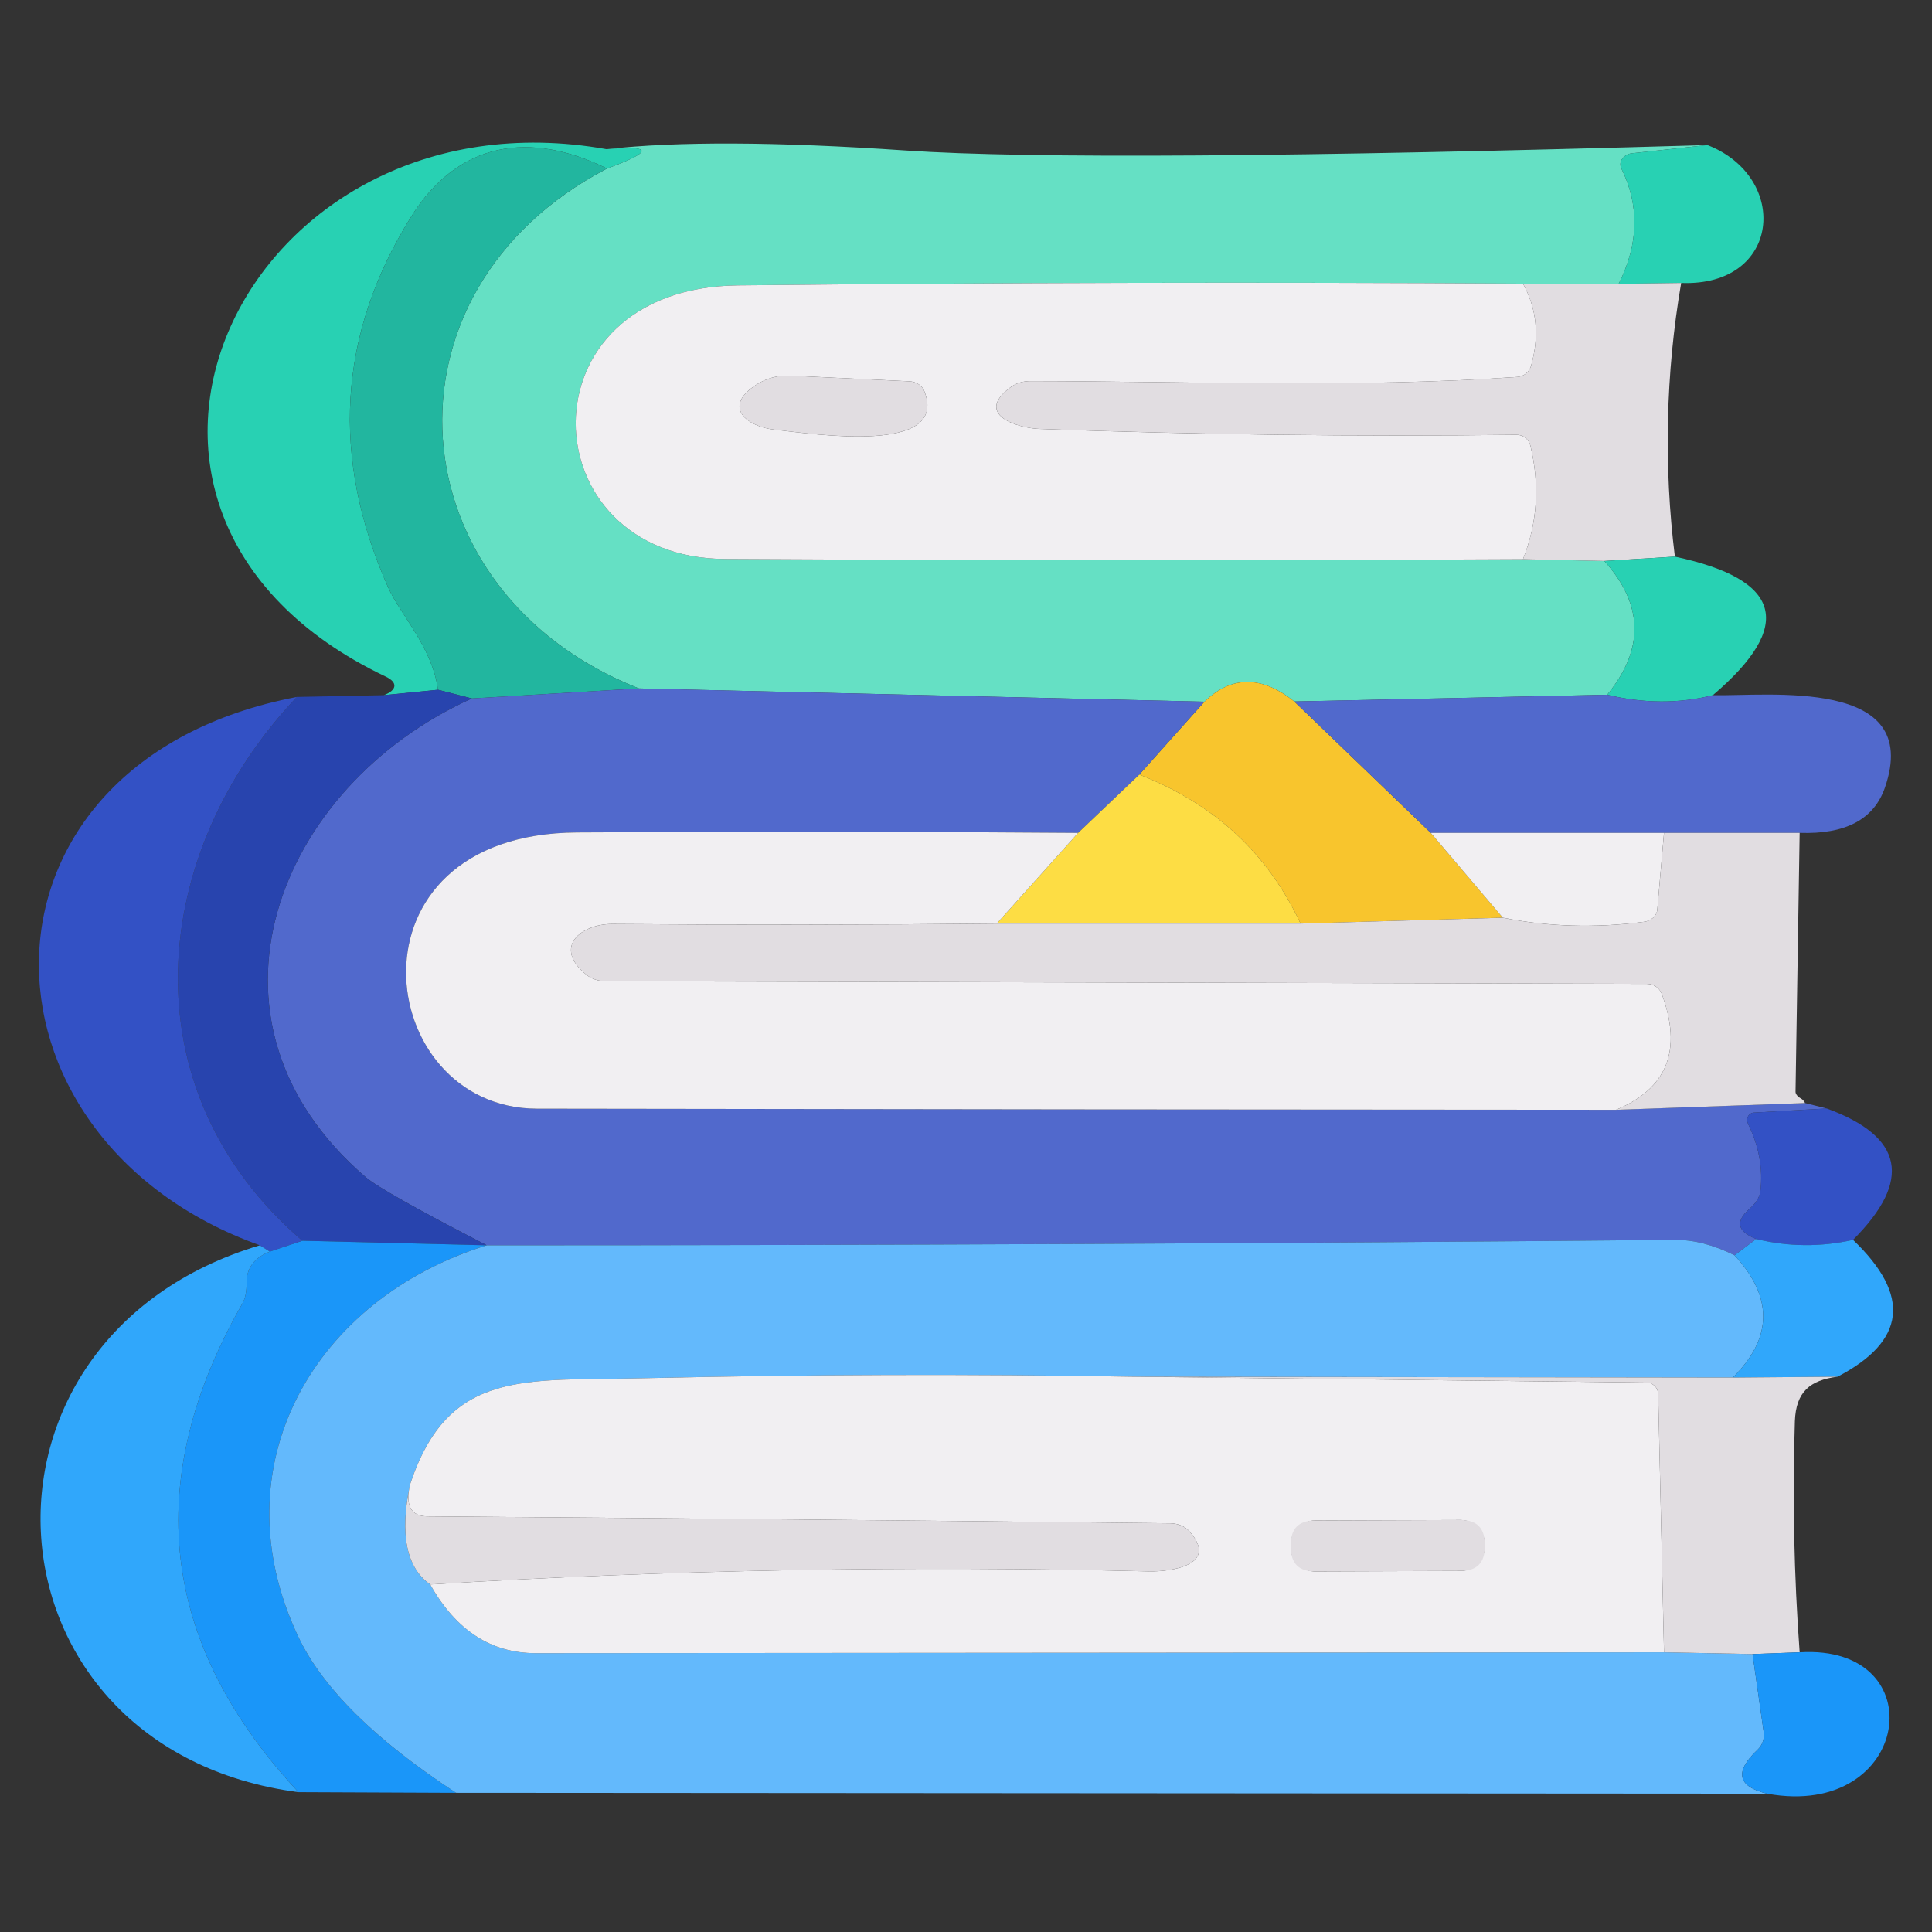 <svg width="149" height="149" viewBox="0 0 149 149" shape-rendering="geometricPrecision" xmlns="http://www.w3.org/2000/svg" xmlns:xlink="http://www.w3.org/1999/xlink"><rect x="0" y="0" width="149" height="149" fill="#333333" stroke="none"/><g id="frame-w9Kk-7"><g><g><g><g><path d="M97.576 0.119L91.736 0.757C91.443 0.79 91.178 0.945 91.005 1.183C90.847 1.394 90.819 1.676 90.933 1.914C92.349 4.778 92.282 7.747 90.732 10.822L83.352 10.806C63.174 10.682 42.997 10.727 22.82 10.94C5.884 11.124 6.688 31.96 21.833 32.044C42.35 32.157 62.856 32.162 83.352 32.061L89.627 32.195C92.649 35.562 92.723 39.001 89.845 42.513L65.713 43.032C63.191 41.019 60.881 41.025 58.784 43.049L15.172 42.026C-3.638 34.611 -5.529 11.443 12.712 1.931C16.282 0.622 16.27 0.124 12.679 0.438C18.101 -0.178 25.793 -0.144 35.757 0.539C45.284 1.188 65.89 1.047 97.576 0.119Z" shape-rendering="geometricPrecision" fill="#65E0C4" style="fill-rule:evenodd" transform="matrix(1 0 0 1 34.103 11.068)"></path></g></g><g><g><path d="M30.771 0.506C34.363 0.192 34.374 0.691 30.805 1.999C24.914 -0.903 19.341 -0.165 15.659 5.774C10.058 14.778 9.477 24.283 13.919 34.293C14.89 36.457 17.316 38.89 17.768 42.195L13.584 42.614C14.622 42.228 14.689 41.624 13.718 41.172C-12.991 28.438 2.874 -4.46 30.771 0.506Z" shape-rendering="geometricPrecision" fill="#28D1B3" style="fill-rule:evenodd" transform="matrix(1 0 0 1 16.011 11)"></path></g></g><g><g><path d="M19.832 1.647C1.591 11.159 3.482 34.327 22.292 41.742L9.406 42.514L6.795 41.843C6.343 38.538 3.917 36.105 2.946 33.941C-1.495 23.931 -0.915 14.426 4.687 5.422C8.368 -0.517 13.941 -1.255 19.832 1.647Z" shape-rendering="geometricPrecision" fill="#22B69F" style="fill-rule:evenodd" transform="matrix(1 0 0 1 26.984 11.352)"></path></g></g><g><g><path d="M6.845 0C13.221 2.483 12.535 10.938 4.82 10.636L0 10.703C1.55 7.628 1.617 4.659 0.201 1.795C0.088 1.557 0.115 1.275 0.273 1.064C0.447 0.825 0.712 0.671 1.004 0.637L6.845 0Z" shape-rendering="geometricPrecision" fill="#28D1B3" style="fill-rule:evenodd" transform="matrix(1 0 0 1 124.835 11.187)"></path></g></g><g><g><path d="M73.056 0.068C74.127 2.002 74.333 4.122 73.675 6.426C73.528 6.903 73.101 7.238 72.604 7.265C60.37 8.12 47.166 7.6 35.084 7.583C34.486 7.583 33.944 7.749 33.544 8.053C30.665 10.184 34.13 11.224 35.786 11.274C48.003 11.722 60.258 11.873 72.554 11.727C73.058 11.719 73.501 12.059 73.625 12.549C74.361 15.602 74.17 18.526 73.056 21.323C52.56 21.424 32.054 21.419 11.537 21.306C-3.608 21.222 -4.412 0.386 12.524 0.202C32.701 -0.011 52.878 -0.055 73.056 0.068ZM16.541 7.164C15.626 7.117 14.719 7.358 13.947 7.852C11.219 9.597 13.277 11.106 15.286 11.324C18.415 11.677 28.774 13.271 26.9 8.389C26.736 7.932 26.264 7.62 25.712 7.6L16.541 7.164Z" shape-rendering="geometricPrecision" fill="#F1EFF2" style="fill-rule:evenodd" transform="matrix(1 0 0 1 44.399 21.806)"></path></g></g><g><g><path d="M40.617 0.05L47.997 0.067L52.817 0C51.624 6.973 51.461 14.084 52.332 21.104L46.893 21.44L40.617 21.306C41.732 18.509 41.922 15.585 41.186 12.532C41.062 12.042 40.619 11.702 40.115 11.71C27.858 11.856 15.598 11.704 3.348 11.257C1.691 11.206 -1.773 10.166 1.105 8.036C1.505 7.732 2.047 7.566 2.645 7.566C14.728 7.583 27.932 8.103 40.165 7.247C40.662 7.22 41.09 6.885 41.236 6.408C41.894 4.105 41.688 1.985 40.617 0.05Z" shape-rendering="geometricPrecision" fill="#E1DDE1" style="fill-rule:evenodd" transform="matrix(1 0 0 1 76.838 21.823)"></path></g></g><g><g><path d="M0 0.336L5.439 0C13.706 1.756 14.682 5.318 8.368 10.686C5.767 11.346 3.051 11.336 0.218 10.653C3.096 7.142 3.022 3.702 0 0.336Z" shape-rendering="geometricPrecision" fill="#28D1B3" style="fill-rule:evenodd" transform="matrix(1 0 0 1 123.731 42.928)"></path></g></g><g><g><path d="M11.949 1.506L22.475 11.639L28.032 18.181L12.434 18.634C9.912 13.221 5.767 9.391 0 7.143L5.021 1.523C7.117 -0.502 9.427 -0.507 11.949 1.506Z" shape-rendering="geometricPrecision" fill="#F8C52D" style="fill-rule:evenodd" transform="matrix(1 0 0 1 87.867 52.595)"></path></g></g><g><g><path d="M28.62 0L72.232 1.023L67.212 6.643L62.492 11.139C49.616 11.039 36.742 11.027 23.867 11.106C5.442 11.206 8.12 32.378 20.755 32.412C48.445 32.457 76.187 32.484 103.979 32.495L118.556 31.975L120.229 32.395L114.589 32.713C114.402 32.726 114.236 32.838 114.154 33.007C114.068 33.184 114.068 33.392 114.154 33.569C115.001 35.292 115.318 37.037 115.108 38.803C115.044 39.244 114.75 39.714 114.288 40.112C113.15 41.107 113.317 41.89 114.79 42.46L113.117 43.718C111.51 42.913 109.975 42.516 108.515 42.527C77.978 42.808 47.435 42.947 16.889 42.947C11.51 40.174 8.392 38.417 7.534 37.679C-6.507 25.6 0.723 7.549 15.734 0.772L28.62 0Z" shape-rendering="geometricPrecision" fill="#5169CC" style="fill-rule:evenodd" transform="matrix(1 0 0 1 20.655 53.094)"></path></g></g><g><g><path d="M15.875 0.419L20.058 0L22.669 0.671C7.658 7.449 0.428 25.5 14.469 37.578C15.327 38.317 18.445 40.073 23.824 42.846L9.599 42.494C-4.04 30.767 -2.199 12.549 9.181 0.554L15.875 0.419Z" shape-rendering="geometricPrecision" fill="#2844AE" style="fill-rule:evenodd" transform="matrix(1 0 0 1 13.72 53.195)"></path></g></g><g><g><path d="M19.901 0C8.521 11.995 6.68 30.214 20.319 41.94L17.809 42.779L17.039 42.293C-6.022 34.022 -6.256 4.999 19.901 0Z" shape-rendering="geometricPrecision" fill="#3351C5" style="fill-rule:evenodd" transform="matrix(1 0 0 1 3 53.748)"></path></g></g><g><g><path d="M24.132 0.013C26.965 0.696 29.682 0.706 32.282 0.047C36.483 0.148 48.515 -1.379 45.553 7.177C44.705 9.626 42.513 10.789 38.976 10.666L10.527 10.666L0 0.533L24.132 0.013Z" shape-rendering="geometricPrecision" fill="#5169CC" style="fill-rule:evenodd" transform="matrix(1 0 0 1 99.816 53.567)"></path></g></g><g><g><path d="M10.995 0C16.762 2.248 20.907 6.078 23.429 11.492L0 11.492L6.276 4.496L10.995 0Z" shape-rendering="geometricPrecision" fill="#FDDD44" style="fill-rule:evenodd" transform="matrix(1 0 0 1 76.872 59.738)"></path></g></g><g><g><path d="M51.83 0.085L45.554 7.081C35.68 7.181 25.8 7.193 15.916 7.114C13.489 7.098 11.263 8.909 13.924 11.04C14.313 11.355 14.845 11.527 15.431 11.527L95.676 11.728C96.2 11.728 96.66 12.028 96.831 12.483C98.448 16.811 97.276 19.797 93.316 21.441C65.524 21.429 37.782 21.402 10.092 21.357C-2.543 21.324 -5.221 0.152 13.205 0.052C26.079 -0.027 38.953 -0.015 51.83 0.085ZM79.025 0.085L97.014 0.085L96.496 6.007C96.456 6.487 96.021 6.881 95.459 6.947C91.72 7.438 88.095 7.332 84.58 6.628L79.025 0.085Z" shape-rendering="geometricPrecision" fill="#F1EFF2" style="fill-rule:evenodd" transform="matrix(1 0 0 1 31.318 64.148)"></path></g></g><g><g><path d="M84.297 0L94.757 0L94.439 19.947C94.429 20.131 94.594 20.344 94.857 20.484C94.991 20.562 95.096 20.68 95.175 20.836L80.599 21.356C84.558 19.712 85.73 16.726 84.114 12.398C83.923 11.929 83.463 11.628 82.959 11.643L2.713 11.441C2.127 11.441 1.595 11.27 1.207 10.955C-1.454 8.824 0.772 7.012 3.198 7.029C13.082 7.108 22.963 7.096 32.836 6.996L56.266 6.996L71.863 6.543C75.377 7.247 79.002 7.353 82.741 6.861C83.303 6.796 83.738 6.402 83.778 5.922L84.297 0Z" shape-rendering="geometricPrecision" fill="#E1DDE1" style="fill-rule:evenodd" transform="matrix(1 0 0 1 44.036 64.234)"></path></g></g><g><g><path d="M6.685 0C12.619 2.169 13.296 5.548 8.71 10.133C6.251 10.692 3.695 10.669 1.246 10.066C-0.227 9.495 -0.394 8.712 0.744 7.717C1.206 7.319 1.501 6.85 1.564 6.408C1.775 4.642 1.457 2.897 0.61 1.174C0.524 0.997 0.524 0.79 0.61 0.612C0.692 0.443 0.858 0.332 1.045 0.319L6.685 0Z" shape-rendering="geometricPrecision" fill="#3351C5" style="fill-rule:evenodd" transform="matrix(1 0 0 1 134.199 85.489)"></path></g></g><g><g><path d="M9.565 0L23.79 0.352C10.553 4.446 3.005 17.279 9.231 30.499C11.093 34.458 15.155 38.484 21.414 42.578L9.264 42.527C-1.425 31.053 -2.864 18.487 4.946 4.832C5.164 4.451 5.274 3.899 5.264 3.255C5.253 2.114 5.85 1.309 7.055 0.839L9.565 0Z" shape-rendering="geometricPrecision" fill="#1A96F9" style="fill-rule:evenodd" transform="matrix(1 0 0 1 13.754 95.689)"></path></g></g><g><g><path d="M113.002 1.191C115.991 4.424 115.948 7.566 112.868 10.62L66.561 10.552C53.994 10.34 41.423 10.379 28.857 10.67C19.619 10.888 13.812 9.932 10.85 18.873C10.047 22.71 10.565 25.277 12.406 26.574C14.391 30.108 17.102 31.875 20.54 31.875L107.563 31.808L114.391 31.942L115.245 37.931C115.331 38.436 115.161 38.952 114.792 39.307C112.974 41.018 113.212 42.154 115.512 42.712L14.398 42.645C8.139 38.552 4.077 34.526 2.215 30.566C-4.011 17.347 3.537 4.513 16.774 0.42C47.321 0.42 77.863 0.28 108.4 0C109.86 -0.011 111.395 0.386 113.002 1.191Z" shape-rendering="geometricPrecision" fill="#63B9FC" style="fill-rule:evenodd" transform="matrix(1 0 0 1 20.77 95.621)"></path></g></g><g><g><path d="M132.318 2.38529e-08C134.795 0.604 137.282 0.626 139.783 0.067C144.268 4.35 143.87 7.868 138.594 10.619L130.511 10.686C133.591 7.633 133.634 4.491 130.645 1.258L132.318 2.38529e-08ZM16.912 0.487L17.682 0.973C16.477 1.443 15.88 2.248 15.891 3.389C15.901 4.033 15.791 4.585 15.573 4.966C7.763 18.622 9.202 31.187 19.891 42.662C-4.961 39.407 -7.17 7.683 16.912 0.487Z" shape-rendering="geometricPrecision" fill="#30A7FB" style="fill-rule:evenodd" transform="matrix(1 0 0 1 3.127 95.555)"></path></g></g><g><g><path d="M55.837 0.135L95.483 0.588C95.963 0.587 96.361 0.963 96.387 1.443L96.838 21.39L9.815 21.457C6.378 21.457 3.667 19.691 1.682 16.156C20.141 15.027 38.639 14.691 57.126 15.149C58.766 15.183 62.582 14.68 60.222 12.046C59.881 11.671 59.352 11.452 58.766 11.442C39.66 11.229 20.554 11.05 1.448 10.905C0.198 10.893 -0.242 10.078 0.126 8.456C3.088 -0.486 8.895 0.47 18.133 0.252C30.699 -0.039 43.27 -0.078 55.837 0.135ZM83.015 13.042C83.014 12.548 82.816 12.075 82.467 11.727C82.117 11.379 81.644 11.185 81.151 11.187L69.905 11.227C69.412 11.228 68.94 11.426 68.592 11.777C68.245 12.127 68.051 12.602 68.052 13.096L68.052 13.297C68.054 13.791 68.252 14.264 68.602 14.613C68.952 14.961 69.425 15.155 69.918 15.153L81.164 15.112C81.657 15.111 82.129 14.913 82.476 14.562C82.823 14.212 83.017 13.737 83.015 13.243L83.015 13.042Z" shape-rendering="geometricPrecision" fill="#F1EFF2" style="fill-rule:evenodd" transform="matrix(1 0 0 1 31.494 106.039)"></path></g></g><g><g><path d="M56.078 -2.12937e-08L102.384 0.067L110.467 -2.12937e-08C108.342 0.268 107.254 1.158 107.17 3.439C106.98 9.38 107.103 15.327 107.539 21.255L103.906 21.39L97.079 21.255L96.627 1.309C96.601 0.828 96.204 0.452 95.724 0.453L56.078 -2.12937e-08ZM0.366 8.321C-0.002 9.943 0.438 10.758 1.688 10.77C20.776 10.916 39.883 11.094 59.006 11.307C59.592 11.317 60.121 11.537 60.462 11.911C62.822 14.545 59.006 15.048 57.366 15.015C38.879 14.556 20.381 14.892 1.922 16.021C0.082 14.724 -0.437 12.158 0.366 8.321Z" shape-rendering="geometricPrecision" fill="#E1DDE1" style="fill-rule:evenodd" transform="matrix(1 0 0 1 31.254 106.174)"></path></g></g><g><g><path d="M0.804 0.157L4.435 0.023C14.912 -0.631 13.071 12.957 1.925 10.927C-0.374 10.369 -0.614 9.233 1.206 7.522C1.575 7.167 1.744 6.652 1.657 6.146L0.804 0.157Z" shape-rendering="geometricPrecision" fill="#1A96F9" style="fill-rule:evenodd" transform="matrix(1 0 0 1 134.357 127.406)"></path></g></g><g><g><path d="M3.907 0.006L13.078 0.442C13.63 0.462 14.102 0.774 14.266 1.23C16.14 6.112 5.781 4.518 2.652 4.166C0.643 3.948 -1.415 2.438 1.313 0.694C2.085 0.199 2.992 -0.041 3.907 0.006Z" shape-rendering="geometricPrecision" fill="#E1DDE1" style="fill-rule:evenodd" transform="matrix(1 0 0 1 57.033 28.964)"></path></g></g><g><g><path d="M1.851 0.039L13.097 2.26511e-05C14.336 -0.004 14.957 0.614 14.961 1.856L14.962 2.057C14.966 3.298 14.349 3.921 13.111 3.926L1.865 3.965C0.626 3.969 0.005 3.351 0.001 2.109L2.24933e-05 1.908C-0.004 0.667 0.613 0.044 1.851 0.039Z" shape-rendering="geometricPrecision" fill="#E1DDE1" style="fill-rule:evenodd" transform="matrix(1 0 0 1 99.548 117.226)"></path></g></g></g></g></g></svg>